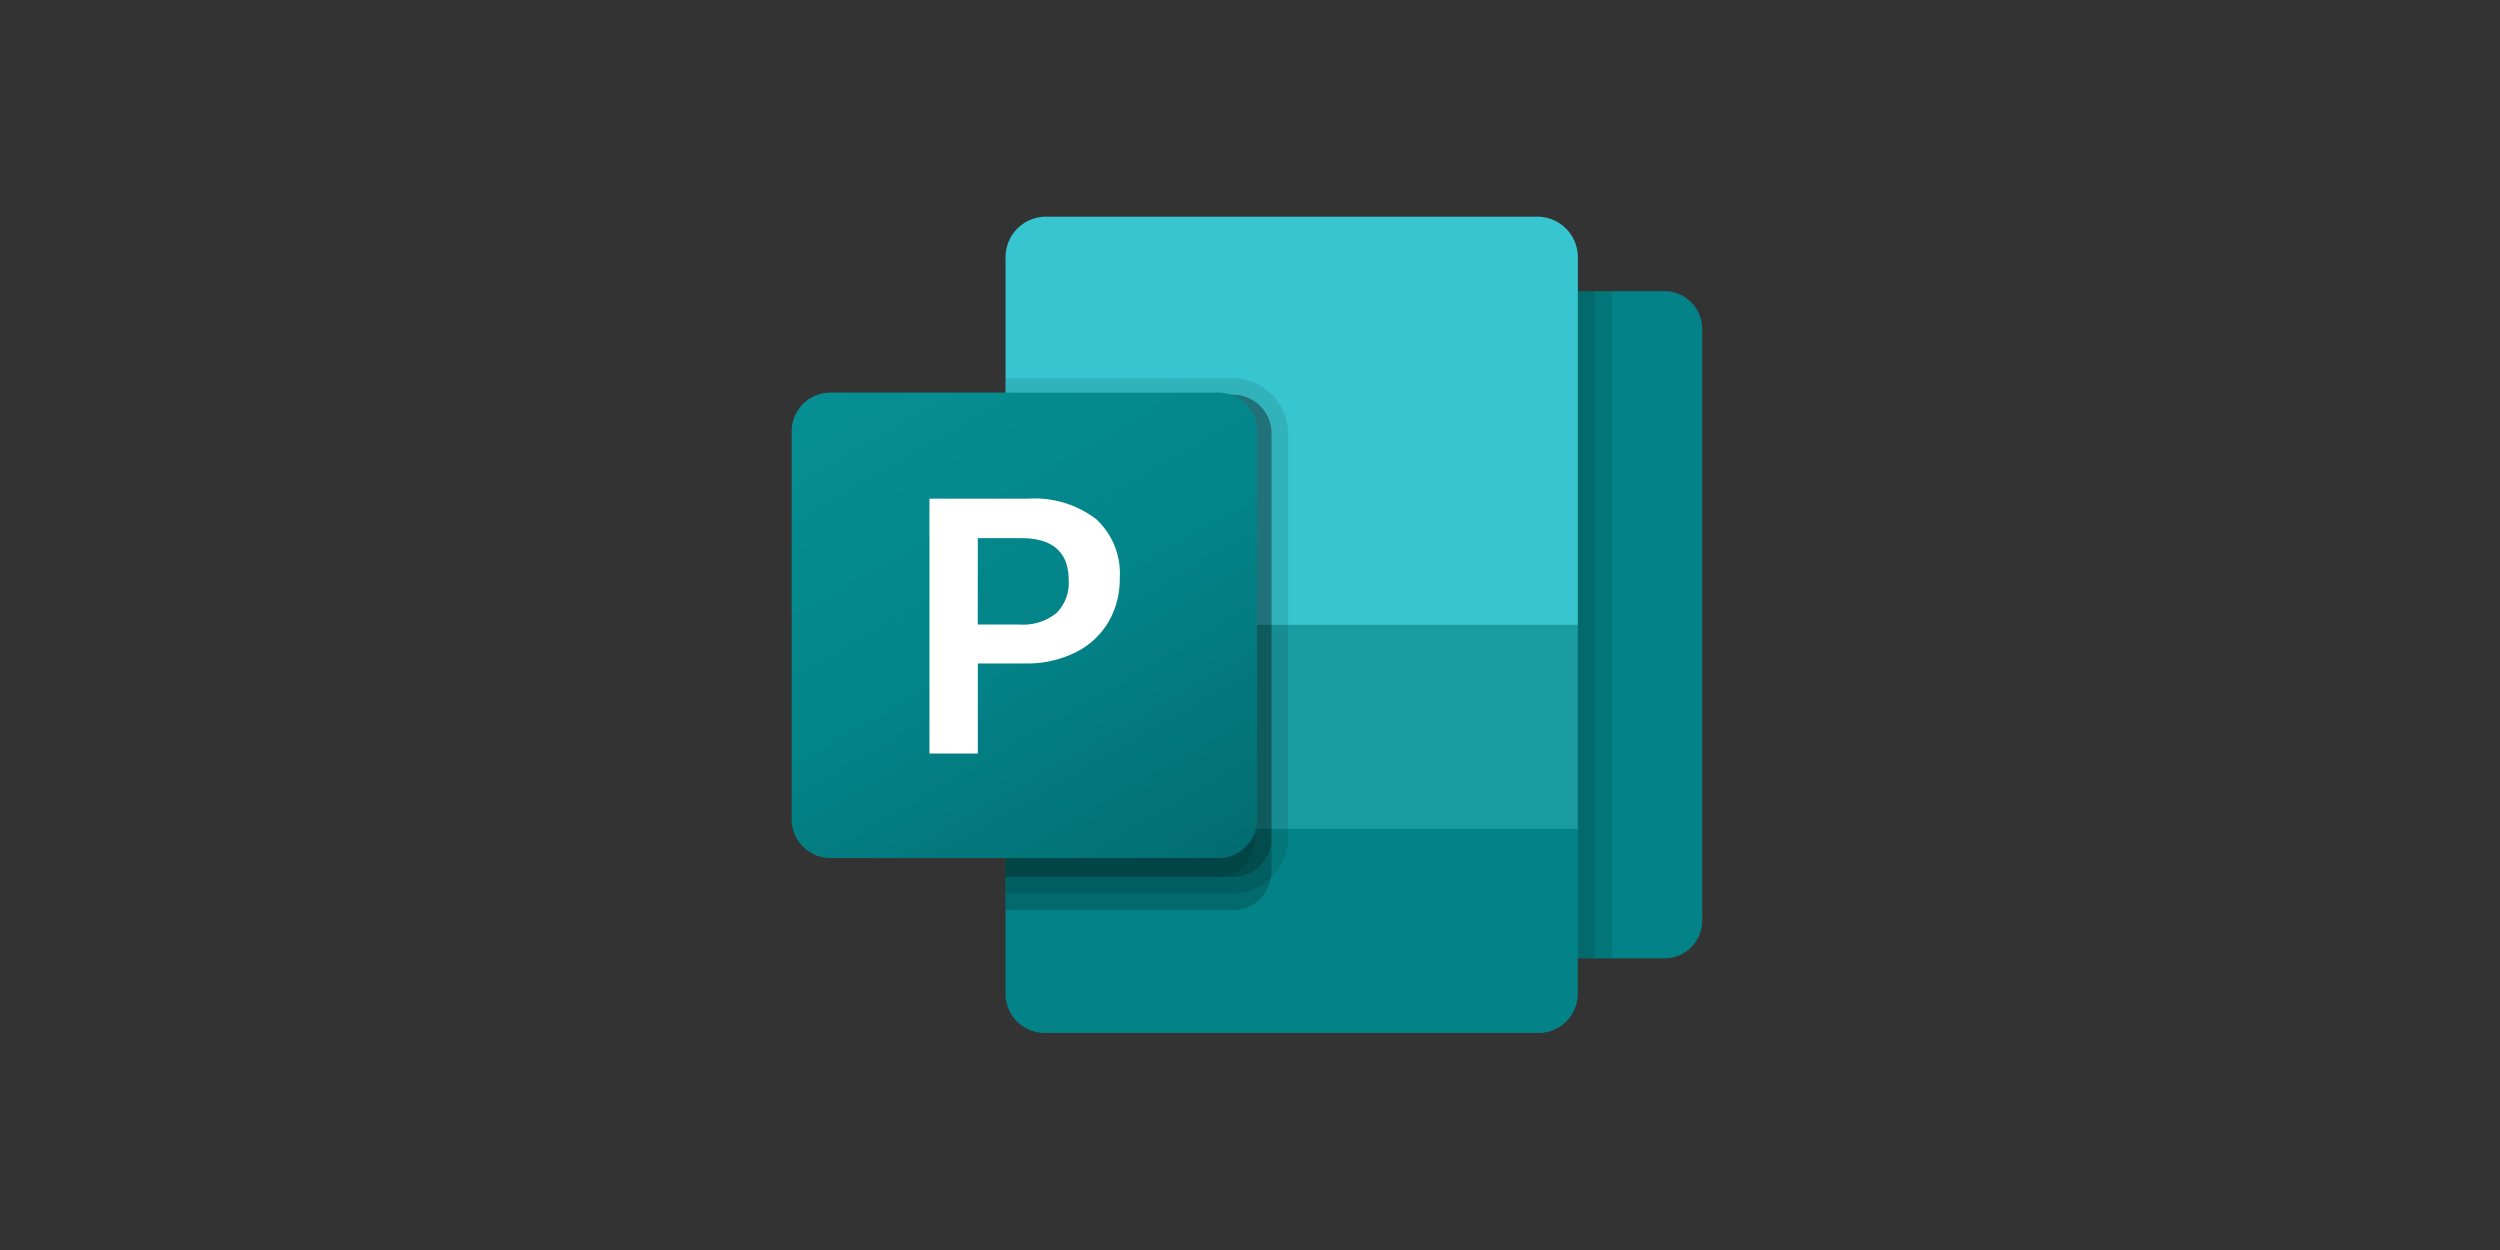 <svg xmlns="http://www.w3.org/2000/svg" xmlns:xlink="http://www.w3.org/1999/xlink" width="300" height="150" viewBox="0 0 300 150">
  <rect x="0" y="0" width="300" height="150" fill="#333333" stroke="none"/>
  <defs>
    <linearGradient id="linear-gradient" x1="0.174" y1="-0.065" x2="0.826" y2="1.065" gradientUnits="objectBoundingBox">
      <stop offset="0" stop-color="#058f92"/>
      <stop offset="0.5" stop-color="#038489"/>
      <stop offset="1" stop-color="#026d71"/>
    </linearGradient>
    <clipPath id="clip-logo-microsoft-publisher-full-colour">
      <rect width="300" height="150"/>
    </clipPath>
  </defs>
  <g id="logo-microsoft-publisher-full-colour" clip-path="url(#clip-logo-microsoft-publisher-full-colour)">
    <g id="Microsoft_Office_Publisher__2019-present_" data-name="Microsoft_Office_Publisher_(2019-present)" transform="translate(95 26)">
      <path id="Path_149" data-name="Path 149" d="M838.811,104.9h29.1a4.512,4.512,0,0,1,4.511,4.511v71.029a4.512,4.512,0,0,1-4.511,4.511h-29.1a4.512,4.512,0,0,1-4.511-4.511V109.411A4.518,4.518,0,0,1,838.811,104.9Z" transform="translate(-763.161 -95.955)" fill="#038387"/>
      <path id="Path_150" data-name="Path 150" d="M364.826,798.549H305.658a4.713,4.713,0,0,1-4.758-4.664V774.06l37.458-8.16,31.217,8.16v19.825A4.711,4.711,0,0,1,364.826,798.549Z" transform="translate(-275.243 -700.593)" fill="#038387"/>
      <path id="Path_151" data-name="Path 151" d="M364.763,0H305.9A4.86,4.86,0,0,0,301,4.826V48.978l35.378,4.084,33.3-4.084V4.826A4.873,4.873,0,0,0,364.763,0Z" transform="translate(-275.334)" fill="#37c6d0"/>
      <rect id="Rectangle_24" data-name="Rectangle 24" width="68.675" height="24.489" transform="translate(25.666 48.978)" fill="#1a9ba1"/>
      <path id="Path_152" data-name="Path 152" d="M332.916,255.255V307.8a3.648,3.648,0,0,1-.077.8,4.624,4.624,0,0,1-4.57,3.854H301V250.6h27.269a4.633,4.633,0,0,1,4.647,4.63Z" transform="translate(-275.334 -229.231)" opacity="0.2"/>
      <path id="Path_153" data-name="Path 153" d="M334.911,233.851V282.4a6.7,6.7,0,0,1-6.642,6.642H301V227.2h27.269A6.68,6.68,0,0,1,334.911,233.851Z" transform="translate(-275.334 -207.827)" opacity="0.1"/>
      <path id="Path_154" data-name="Path 154" d="M332.916,255.255v48.552a4.633,4.633,0,0,1-4.63,4.647H301V250.6h27.269a4.633,4.633,0,0,1,4.647,4.63Z" transform="translate(-275.334 -229.231)" opacity="0.2"/>
      <path id="Path_155" data-name="Path 155" d="M330.921,255.255v48.552a4.633,4.633,0,0,1-4.63,4.647H301V250.6h25.273a4.633,4.633,0,0,1,4.647,4.63Z" transform="translate(-275.334 -229.231)" opacity="0.1"/>
      <path id="Path_156" data-name="Path 156" d="M4.656,247.6H51.2a4.651,4.651,0,0,1,4.656,4.656V298.8a4.651,4.651,0,0,1-4.656,4.656H4.656A4.651,4.651,0,0,1,0,298.8V252.256A4.656,4.656,0,0,1,4.656,247.6Z" transform="translate(0 -226.488)" fill="url(#linear-gradient)"/>
      <path id="Path_157" data-name="Path 157" d="M205.735,396.608a12.125,12.125,0,0,1,8.169,2.456,8.853,8.853,0,0,1,2.831,7.1,10.115,10.115,0,0,1-1.4,5.312,9.428,9.428,0,0,1-3.982,3.615,13.086,13.086,0,0,1-5.986,1.288h-5.662v10.812H193.9V396.608Zm-6.037,15.1H204.7a6.34,6.34,0,0,0,4.417-1.356,5.074,5.074,0,0,0,1.492-3.956q0-5.052-5.73-5.056H199.7Z" transform="translate(-177.366 -362.765)" fill="#fff"/>
      <rect id="Rectangle_25" data-name="Rectangle 25" width="2.029" height="80.041" transform="translate(94.341 8.945)" opacity="0.2"/>
      <rect id="Rectangle_26" data-name="Rectangle 26" width="2.029" height="80.041" transform="translate(96.37 8.945)" opacity="0.1"/>
    </g>
  </g>
</svg>
